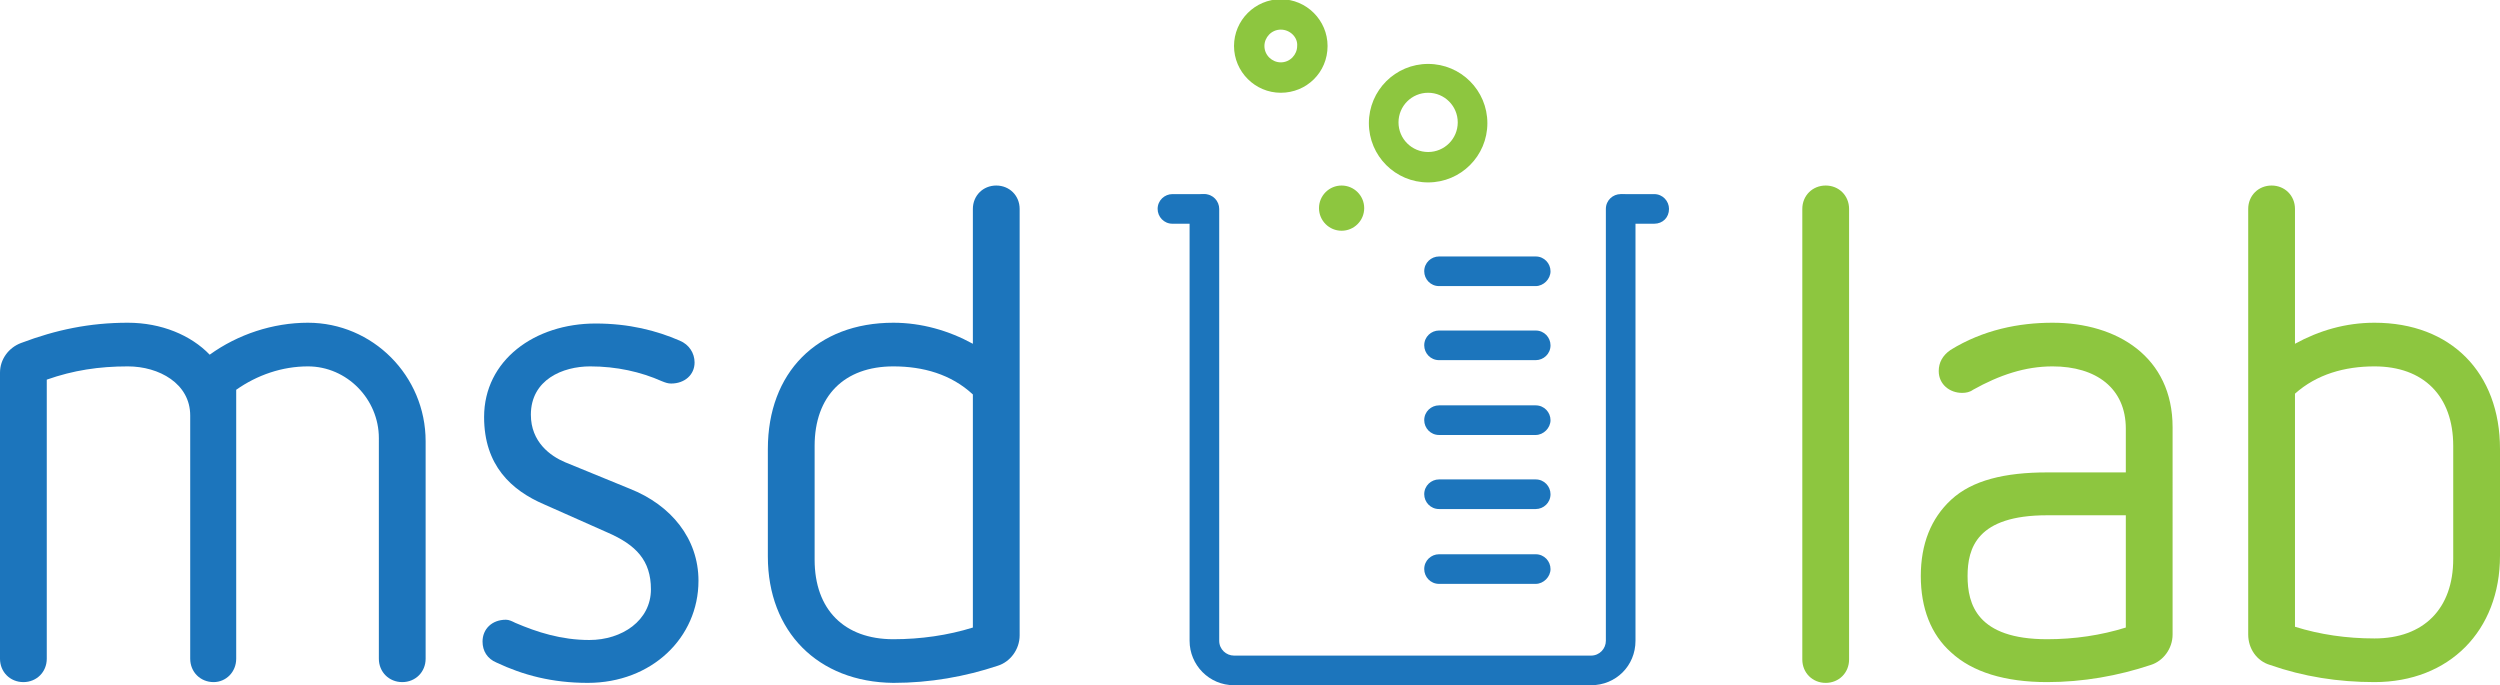 <?xml version="1.0" encoding="UTF-8"?>
<svg xmlns="http://www.w3.org/2000/svg" xmlns:xlink="http://www.w3.org/1999/xlink" version="1.1" id="Layer_1" x="0px" y="0px" viewBox="0 0 320.7 87.9" xml:space="preserve">
<g>
	<path fill="#1C75BC" d="M154.2,28.7h-3.8c-1.1,0-1.9-0.9-1.9-1.9c0-1.1,0.9-1.9,1.9-1.9h3.8c1.1,0,1.9,0.9,1.9,1.9   C156.1,27.9,155.3,28.7,154.2,28.7L154.2,28.7z"></path>
</g>
<g>
	<path fill="#1C75BC" d="M212.2,28.7h-3.8c-1.1,0-1.9-0.9-1.9-1.9c0-1.1,0.9-1.9,1.9-1.9h3.8c1.1,0,1.9,0.9,1.9,1.9   C214.1,27.9,213.3,28.7,212.2,28.7L212.2,28.7z"></path>
</g>
<g>
	<path fill="#8DC63F" d="M183.2,23.4c-4.2,0-7.6-3.4-7.6-7.6c0-4.2,3.4-7.6,7.6-7.6c4.2,0,7.6,3.4,7.6,7.6   C190.8,20,187.4,23.4,183.2,23.4L183.2,23.4z M183.2,11.9c-2.1,0-3.8,1.7-3.8,3.8c0,2.1,1.7,3.8,3.8,3.8c2.1,0,3.8-1.7,3.8-3.8   C187,13.6,185.3,11.9,183.2,11.9L183.2,11.9z"></path>
</g>
<g>
	<path fill="#8DC63F" d="M164.3,11.9c-3.3,0-6-2.7-6-6c0-3.3,2.7-6,6-6c3.3,0,6,2.7,6,6C170.3,9.3,167.6,11.9,164.3,11.9L164.3,11.9   z M164.3,3.8c-1.2,0-2.1,1-2.1,2.1c0,1.2,1,2.1,2.1,2.1c1.2,0,2.1-1,2.1-2.1C166.5,4.8,165.5,3.8,164.3,3.8L164.3,3.8z"></path>
</g>
<path fill="#8DC63F" d="M172.1,23.8c-1.6,0-2.9,1.3-2.9,2.9c0,1.6,1.3,2.9,2.9,2.9c1.6,0,2.9-1.3,2.9-2.9  C175,25.1,173.7,23.8,172.1,23.8L172.1,23.8z"></path>
<g>
	<path fill="#1C75BC" d="M204.1,87.9h-45.8c-3.2,0-5.7-2.6-5.7-5.7V26.8c0-1.1,0.9-1.9,1.9-1.9c1.1,0,1.9,0.9,1.9,1.9v55.4   c0,1.1,0.9,1.9,1.9,1.9h45.8c1.1,0,1.9-0.9,1.9-1.9V26.8c0-1.1,0.9-1.9,1.9-1.9c1.1,0,1.9,0.9,1.9,1.9v55.4   C209.8,85.4,207.3,87.9,204.1,87.9L204.1,87.9z"></path>
</g>
<g>
	<path fill="#1C75BC" d="M197,36.7h-12.4c-1.1,0-1.9-0.9-1.9-1.9c0-1.1,0.9-1.9,1.9-1.9H197c1.1,0,1.9,0.9,1.9,1.9   C198.9,35.8,198,36.7,197,36.7L197,36.7z"></path>
</g>
<g>
	<path fill="#1C75BC" d="M197,46.2h-12.4c-1.1,0-1.9-0.9-1.9-1.9c0-1.1,0.9-1.9,1.9-1.9H197c1.1,0,1.9,0.9,1.9,1.9   C198.9,45.4,198,46.2,197,46.2L197,46.2z"></path>
</g>
<g>
	<path fill="#1C75BC" d="M197,55.8h-12.4c-1.1,0-1.9-0.9-1.9-1.9c0-1.1,0.9-1.9,1.9-1.9H197c1.1,0,1.9,0.9,1.9,1.9   C198.9,54.9,198,55.8,197,55.8L197,55.8z"></path>
</g>
<g>
	<path fill="#1C75BC" d="M197,65.3h-12.4c-1.1,0-1.9-0.9-1.9-1.9c0-1.1,0.9-1.9,1.9-1.9H197c1.1,0,1.9,0.9,1.9,1.9   C198.9,64.5,198,65.3,197,65.3L197,65.3z"></path>
</g>
<g>
	<path fill="#1C75BC" d="M197,74.9h-12.4c-1.1,0-1.9-0.9-1.9-1.9c0-1.1,0.9-1.9,1.9-1.9H197c1.1,0,1.9,0.9,1.9,1.9   C198.9,74,198,74.9,197,74.9L197,74.9z"></path>
</g>
<path fill="#1C75BC" d="M48.6,56.2c0-5-4.1-9.2-9.1-9.2c-3.3,0-6.5,1.1-9.2,3v34.5c0,1.7-1.3,3-2.9,3c-1.7,0-3-1.3-3-3V53.3  c0-4.1-4-6.3-8-6.3c-3.7,0-7,0.5-10.4,1.7v35.8c0,1.7-1.3,3-3,3c-1.7,0-3-1.3-3-3V47.8c0-1.7,1.1-3.2,2.7-3.8  c4.5-1.7,8.8-2.6,13.7-2.6c4.3,0,8.1,1.6,10.5,4.1c3.6-2.6,8.1-4.1,12.6-4.1c8.3,0,15.1,6.8,15.1,15.2v27.9c0,1.7-1.3,3-3,3  c-1.7,0-3-1.3-3-3V56.2z"></path>
<path fill="#1C75BC" d="M69.8,64.7c-4.2-1.8-7.7-5-7.7-11.2c0-7.3,6.5-12,14.3-12c4.3,0,7.8,0.9,10.8,2.2c1.2,0.5,1.9,1.6,1.9,2.8  c0,1.6-1.3,2.7-3,2.7c-0.4,0-0.7-0.1-1.2-0.3c-2.7-1.2-5.8-1.9-9.2-1.9c-3.5,0-7.6,1.7-7.6,6.2c0,3.5,2.5,5.3,4.4,6.1l8.3,3.4  c5.3,2.1,8.8,6.4,8.8,11.8c0,7.3-6,13.1-14.2,13.1c-4.6,0-8.3-1-11.7-2.6c-1.2-0.5-1.8-1.5-1.8-2.7c0-1.6,1.2-2.8,3-2.8  c0.4,0,0.8,0.2,1.2,0.4c2.8,1.2,5.9,2.2,9.5,2.2c4.2,0,7.9-2.5,7.9-6.5c0-3.7-1.9-5.7-5.6-7.3L69.8,64.7z"></path>
<path fill="#1C75BC" d="M98.5,71.4V57.6c0-9.8,6.3-16.2,16.1-16.2c3.6,0,7.1,1,10.2,2.7V26.8c0-1.7,1.3-3,3-3s3,1.3,3,3v54.7  c0,1.8-1.2,3.4-2.8,3.9c-4.2,1.4-8.7,2.2-13.4,2.2C104.9,87.5,98.5,81,98.5,71.4z M104.5,71.8c0,6.4,3.8,10.2,10.1,10.2  c3.5,0,7-0.5,10.2-1.5V50.6C122,48,118.4,47,114.6,47c-6.3,0-10.1,3.8-10.1,10.2V71.8z"></path>
<path fill="#8DC63F" d="M231.2,26.8c0-1.7,1.3-3,3-3c1.7,0,3,1.3,3,3v57.8c0,1.7-1.3,3-3,3c-1.7,0-3-1.3-3-3V26.8z"></path>
<path fill="#8DC63F" d="M278.7,81.4c0,1.8-1.2,3.4-2.8,3.9c-4.2,1.4-8.7,2.2-13.3,2.2c-5.4,0-9.6-1.3-12.3-3.8  c-2.6-2.3-3.9-5.7-3.9-9.8s1.3-7.4,3.9-9.8c2.7-2.5,6.9-3.5,12.3-3.5h10.1V55c0-5.2-3.8-8-9.4-8c-3.5,0-6.8,1.1-10.2,3  c-0.4,0.3-0.9,0.4-1.4,0.4c-1.6,0-3-1.1-3-2.8c0-1.1,0.5-2,1.5-2.7c4.2-2.6,8.8-3.5,13.1-3.5c8.3,0,15.4,4.4,15.4,13.4V81.4z   M272.7,66.1h-10.1c-9,0-10.2,4.2-10.2,7.8s1.2,8.1,10.2,8.1c3.5,0,6.9-0.5,10.1-1.5V66.1z"></path>
<path fill="#8DC63F" d="M291.2,85.3c-1.7-0.5-2.8-2.1-2.8-3.9V26.8c0-1.7,1.3-3,3-3s3,1.3,3,3v17.3c3.1-1.7,6.5-2.7,10.2-2.7  c9.8,0,16.1,6.4,16.1,16.2v13.7c0,9.6-6.5,16.2-16.1,16.2C299.9,87.5,295.5,86.8,291.2,85.3z M314.7,57.2c0-6.4-3.8-10.2-10.1-10.2  c-3.8,0-7.4,1-10.2,3.5v29.9c3.2,1,6.6,1.5,10.2,1.5c6.3,0,10.1-3.8,10.1-10.2V57.2z"></path>
</svg>
